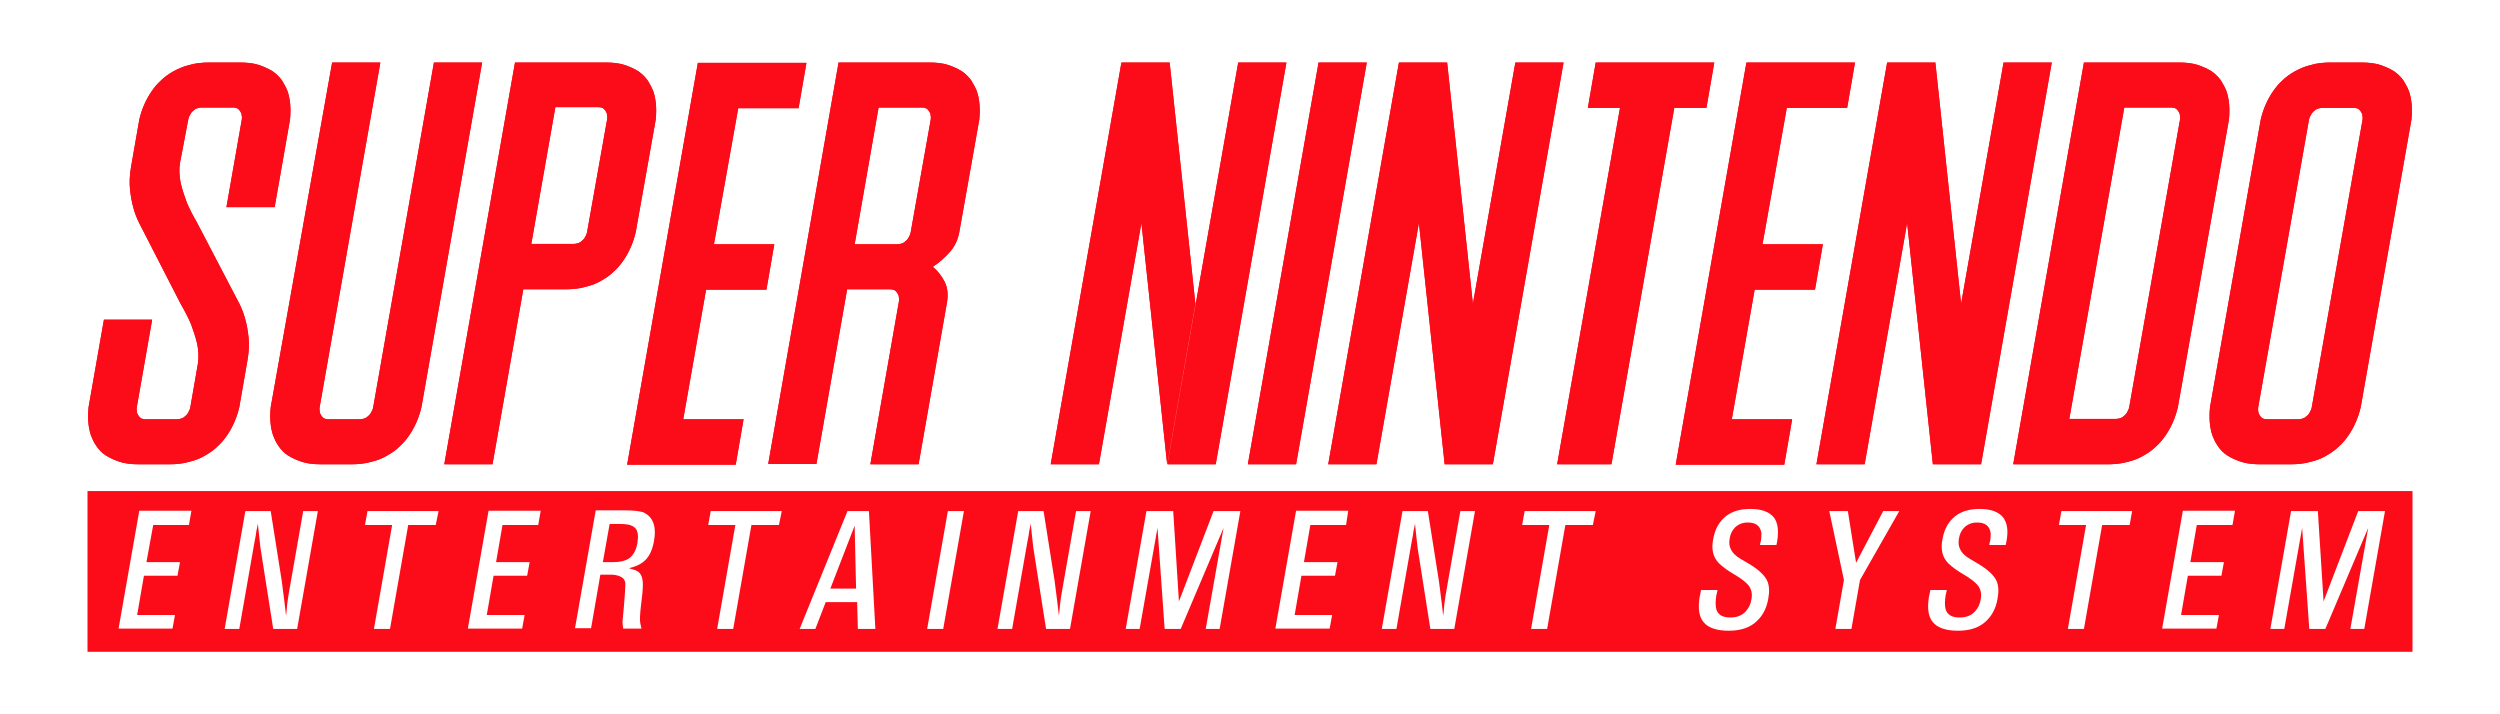 <svg xmlns="http://www.w3.org/2000/svg" xmlns:xlink="http://www.w3.org/1999/xlink" id="Layer_1" x="0px" y="0px" viewBox="0 0 700 200" style="enable-background:new 0 0 700 200;" xml:space="preserve"><style type="text/css">	.st0{fill:#FC0C18;}	.st1{fill:#FC0C18;}</style><g id="Layer_1">	<g>		<g>			<g>				<path class="st0" d="M50.4,45.6c-0.3,1.8-0.2,3.7,0.2,5.7c0.5,2,1.1,3.8,1.7,5.4c0.8,1.9,1.8,3.8,2.9,5.7L67,85     c0.7,1.4,1.3,2.9,1.7,4.5c0.4,1.4,0.7,3.1,0.9,5c0.2,1.9,0.1,4-0.3,6.3L67,114c-0.7,3-1.9,5.7-3.5,8c-0.7,1-1.5,2-2.5,2.9     c-1,1-2.1,1.8-3.5,2.6c-1.3,0.8-2.8,1.4-4.5,1.8c-1.7,0.5-3.6,0.7-5.7,0.7h-8.4c-2.1,0-3.9-0.2-5.4-0.7     c-1.5-0.5-2.8-1.1-3.9-1.8c-1.1-0.7-1.9-1.6-2.6-2.6c-0.7-1-1.1-1.9-1.5-2.9c-0.8-2.3-1-5-0.7-8l4.3-24.5h13.5L38.3,114     c-0.1,0.6,0,1.2,0.1,1.7c0.2,0.4,0.4,0.8,0.8,1.2c0.4,0.4,1,0.5,1.8,0.5h8.4c0.8,0,1.5-0.2,2-0.5c0.5-0.4,0.9-0.7,1.2-1.2     c0.3-0.5,0.6-1.1,0.7-1.7l2.1-12.1c0.3-1.8,0.2-3.7-0.2-5.7c-0.5-2-1.1-3.8-1.7-5.4c-0.8-1.9-1.8-3.8-2.9-5.7L39,62.5     c-0.7-1.4-1.3-2.9-1.7-4.5c-0.4-1.4-0.7-3.1-0.9-5c-0.2-1.9-0.1-4,0.3-6.3L39,33.5c0.7-3,1.9-5.7,3.5-8c0.7-1,1.5-2,2.5-2.9     c1-1,2.1-1.8,3.5-2.6c1.3-0.7,2.8-1.4,4.5-1.8c1.7-0.5,3.6-0.7,5.7-0.7h8.4c2.1,0,3.9,0.2,5.4,0.7c1.5,0.5,2.8,1.1,3.9,1.8     c1.1,0.8,1.9,1.6,2.6,2.6c0.6,1,1.1,1.9,1.5,2.9c0.8,2.3,1,5,0.7,8L76.9,58H63.4l4.3-24.5c0.1-0.6,0-1.2-0.1-1.7     c-0.2-0.4-0.4-0.8-0.8-1.2c-0.4-0.4-1-0.5-1.8-0.5h-8.4c-0.8,0-1.5,0.2-2,0.5c-0.5,0.4-0.9,0.7-1.2,1.2     c-0.3,0.5-0.6,1.1-0.7,1.7L50.4,45.6z"></path>				<path class="st0" d="M93,17.5h13.5l-17,96.5c-0.1,0.6,0,1.2,0.1,1.7c0.2,0.4,0.4,0.8,0.8,1.2c0.4,0.4,1,0.5,1.8,0.5h8.4     c0.8,0,1.5-0.2,2-0.5c0.5-0.4,0.9-0.7,1.2-1.2c0.3-0.5,0.6-1.1,0.7-1.7l17-96.5h13.5l-17,96.5c-0.7,3-1.9,5.7-3.5,8     c-0.7,1-1.5,2-2.5,2.9c-1,1-2.1,1.8-3.5,2.6c-1.3,0.8-2.8,1.4-4.5,1.8c-1.7,0.5-3.6,0.7-5.7,0.7h-8.4c-2.1,0-3.9-0.2-5.4-0.7     c-1.5-0.5-2.8-1.1-3.9-1.8c-1.1-0.7-1.9-1.6-2.6-2.6c-0.7-1-1.1-1.9-1.5-2.9c-0.8-2.3-1-5-0.7-8L93,17.5z"></path>				<path class="st0" d="M144.2,17.5h25.3c2.1,0,3.9,0.2,5.4,0.7c1.5,0.5,2.8,1.1,3.9,1.8c1.1,0.8,1.9,1.6,2.6,2.6     c0.6,1,1.1,1.9,1.5,2.9c0.8,2.3,1,5,0.7,8L178,65c-0.7,3-1.9,5.7-3.5,8c-0.7,1-1.5,2-2.5,2.9c-1,1-2.1,1.8-3.5,2.6     c-1.3,0.8-2.8,1.4-4.5,1.8c-1.7,0.5-3.6,0.7-5.7,0.7h-11.8l2.2-12.7h11.8c0.8,0,1.5-0.2,2-0.5c0.5-0.4,0.9-0.7,1.2-1.2     c0.3-0.5,0.6-1.1,0.7-1.7l5.6-31.5c0.1-0.6,0-1.2-0.1-1.7c-0.2-0.4-0.4-0.8-0.8-1.2c-0.4-0.4-1-0.5-1.8-0.5h-11.8L137.9,130     h-13.5L144.2,17.5z"></path>				<path class="st0" d="M199.9,68.4h16.9l-2.2,12.7h-16.9l-6.4,36.3h16.9l-2.2,12.7h-30.4l19.8-112.5h30.4l-2.2,12.7h-16.9     L199.9,68.4z"></path>				<path class="st0" d="M234.8,17.5h25.3c2.1,0,3.9,0.2,5.4,0.7c1.5,0.5,2.8,1.1,3.9,1.8c1.1,0.8,1.9,1.6,2.6,2.6     c0.6,1,1.1,1.9,1.5,2.9c0.8,2.3,1,5,0.7,8L268.6,65c-0.4,2.1-1.2,3.9-2.6,5.5c-1.4,1.6-3,3-4.8,4.2c1.4,1.2,2.5,2.6,3.3,4.2     c0.8,1.6,1,3.4,0.7,5.5l-8,45.6h-13.5l8-45.6c0.1-0.6,0-1.2-0.1-1.7c-0.2-0.4-0.4-0.8-0.8-1.2c-0.4-0.4-1-0.5-1.8-0.5h-11.8     l-8.6,48.9h-13.5L234.8,17.5z M239.3,68.4h9h2.8c0.8,0,1.5-0.2,2-0.5c0.5-0.4,0.9-0.7,1.2-1.2c0.3-0.5,0.6-1.1,0.7-1.7l5.6-31.5     c0.1-0.6,0-1.2-0.1-1.7c-0.2-0.4-0.4-0.8-0.8-1.2c-0.4-0.4-1-0.5-1.8-0.5H246L239.3,68.4z"></path>				<path class="st0" d="M294.2,130l19.8-112.5h13.5L307.7,130H294.2z M319.6,62.5l7.9-45l7.2,67.5l-7.9,45L319.6,62.5z M326.9,130     l19.8-112.5h13.5L340.4,130H326.9z"></path>				<path class="st0" d="M369.2,17.5h13.5L362.9,130h-13.5L369.2,17.5z"></path>				<path class="st0" d="M371.9,130l19.8-112.5h13.5L385.4,130H371.9z M397.3,62.5l7.9-45l7.2,67.5l-7.9,45L397.3,62.5z M404.5,130     l19.8-112.5h13.5L418,130H404.5z"></path>				<path class="st0" d="M446.8,17.5H480l-2.2,12.7h-9L451.2,130H436l17.6-99.8h-9L446.8,17.5z"></path>				<path class="st0" d="M493.5,68.4h16.9l-2.2,12.7h-16.9l-6.4,36.3h16.9l-2.2,12.7h-30.4L489,17.5h30.4l-2.2,12.7h-16.9     L493.5,68.4z"></path>				<path class="st0" d="M508.6,130l19.8-112.5h13.5L522.1,130H508.6z M534,62.5l7.9-45l7.2,67.5l-7.9,45L534,62.5z M541.2,130     L561,17.5h13.5L554.7,130H541.2z"></path>				<path class="st0" d="M583.5,17.5H610c2.1,0,3.9,0.2,5.4,0.7c1.5,0.5,2.8,1.1,3.9,1.8c1.1,0.8,1.9,1.6,2.6,2.6     c0.6,1,1.1,1.9,1.5,2.9c0.8,2.3,1,5,0.7,8L609.8,114c-0.7,3-1.9,5.7-3.5,8c-0.7,1-1.5,2-2.5,2.9c-1,1-2.1,1.8-3.5,2.6     c-1.3,0.8-2.8,1.4-4.5,1.8c-1.7,0.5-3.6,0.7-5.7,0.7h-26.4L583.5,17.5z M579.4,117.3h12.9c0.8,0,1.5-0.2,2-0.5     c0.5-0.4,0.9-0.7,1.2-1.2c0.3-0.5,0.6-1.1,0.7-1.7l14.2-80.4c0.1-0.6,0-1.2-0.1-1.7c-0.2-0.4-0.4-0.8-0.8-1.2     c-0.4-0.4-1-0.5-1.8-0.5h-12.9L579.4,117.3z"></path>				<path class="st0" d="M633,33.5c0.7-3,1.9-5.7,3.5-8c0.7-1,1.5-2,2.5-2.9c1-1,2.1-1.8,3.5-2.6c1.3-0.7,2.8-1.4,4.5-1.8     c1.7-0.5,3.6-0.7,5.7-0.7h8.4c2.1,0,3.9,0.2,5.4,0.7c1.5,0.5,2.8,1.1,3.9,1.8c1.1,0.8,1.9,1.6,2.6,2.6c0.6,1,1.1,1.9,1.5,2.9     c0.8,2.3,1,5,0.7,8L661,114c-0.7,3-1.9,5.7-3.5,8c-0.7,1-1.5,2-2.5,2.9c-1,1-2.1,1.8-3.5,2.6c-1.3,0.8-2.8,1.4-4.5,1.8     c-1.7,0.5-3.6,0.7-5.7,0.7h-8.4c-2.1,0-3.9-0.2-5.4-0.7c-1.5-0.5-2.8-1.1-3.9-1.8c-1.1-0.7-1.9-1.6-2.6-2.6     c-0.7-1-1.1-1.9-1.5-2.9c-0.8-2.3-1-5-0.7-8L633,33.5z M632.3,114c-0.1,0.6,0,1.2,0.1,1.7c0.2,0.4,0.4,0.8,0.8,1.2     c0.4,0.4,1,0.5,1.8,0.5h8.4c0.8,0,1.5-0.2,2-0.5c0.5-0.4,0.9-0.7,1.2-1.2c0.3-0.5,0.6-1.1,0.7-1.7l14.2-80.4     c0.1-0.6,0-1.2-0.1-1.7c-0.2-0.4-0.4-0.8-0.8-1.2c-0.4-0.4-1-0.5-1.8-0.5h-8.4c-0.8,0-1.5,0.2-2,0.5c-0.5,0.4-0.9,0.7-1.2,1.2     c-0.3,0.5-0.6,1.1-0.7,1.7L632.3,114z"></path>			</g>			<g>				<path class="st1" d="M50.4,45.6c-0.3,1.8-0.2,3.7,0.2,5.7c0.5,2,1.1,3.8,1.7,5.4c0.8,1.9,1.8,3.8,2.9,5.7L67,85     c0.7,1.4,1.3,2.9,1.7,4.5c0.4,1.4,0.7,3.1,0.9,5c0.2,1.9,0.1,4-0.3,6.3L67,114c-0.7,3-1.9,5.7-3.5,8c-0.7,1-1.5,2-2.5,2.9     c-1,1-2.1,1.8-3.5,2.6c-1.3,0.8-2.8,1.4-4.5,1.8c-1.7,0.5-3.6,0.7-5.7,0.7h-8.4c-2.1,0-3.9-0.2-5.4-0.7     c-1.5-0.5-2.8-1.1-3.9-1.8c-1.1-0.7-1.9-1.6-2.6-2.6c-0.7-1-1.1-1.9-1.5-2.9c-0.8-2.3-1-5-0.7-8l4.3-24.5h13.5L38.3,114     c-0.1,0.6,0,1.2,0.1,1.7c0.2,0.4,0.4,0.8,0.8,1.2c0.4,0.4,1,0.5,1.8,0.5h8.4c0.8,0,1.5-0.2,2-0.5c0.5-0.4,0.9-0.7,1.2-1.2     c0.3-0.5,0.6-1.1,0.7-1.7l2.1-12.1c0.3-1.8,0.2-3.7-0.2-5.7c-0.5-2-1.1-3.8-1.7-5.4c-0.8-1.9-1.8-3.8-2.9-5.7L39,62.5     c-0.7-1.4-1.3-2.9-1.7-4.5c-0.4-1.4-0.7-3.1-0.9-5c-0.2-1.9-0.1-4,0.3-6.3L39,33.5c0.7-3,1.9-5.7,3.5-8c0.7-1,1.5-2,2.5-2.9     c1-1,2.1-1.8,3.5-2.6c1.3-0.7,2.8-1.4,4.5-1.8c1.7-0.5,3.6-0.7,5.7-0.7h8.4c2.1,0,3.9,0.2,5.4,0.7c1.5,0.5,2.8,1.1,3.9,1.8     c1.1,0.8,1.9,1.6,2.6,2.6c0.6,1,1.1,1.9,1.5,2.9c0.8,2.3,1,5,0.7,8L76.9,58H63.4l4.3-24.5c0.1-0.6,0-1.2-0.1-1.7     c-0.2-0.4-0.4-0.8-0.8-1.2c-0.4-0.4-1-0.5-1.8-0.5h-8.4c-0.8,0-1.5,0.2-2,0.5c-0.5,0.4-0.9,0.7-1.2,1.2     c-0.3,0.5-0.6,1.1-0.7,1.7L50.4,45.6z"></path>				<path class="st1" d="M93,17.5h13.5l-17,96.5c-0.1,0.6,0,1.2,0.1,1.7c0.2,0.4,0.4,0.8,0.8,1.2c0.4,0.4,1,0.5,1.8,0.5h8.4     c0.8,0,1.5-0.2,2-0.5c0.5-0.4,0.9-0.7,1.2-1.2c0.3-0.5,0.6-1.1,0.7-1.7l17-96.5h13.5l-17,96.5c-0.7,3-1.9,5.7-3.5,8     c-0.7,1-1.5,2-2.5,2.9c-1,1-2.1,1.8-3.5,2.6c-1.3,0.8-2.8,1.4-4.5,1.8c-1.7,0.5-3.6,0.7-5.7,0.7h-8.4c-2.1,0-3.9-0.2-5.4-0.7     c-1.5-0.5-2.8-1.1-3.9-1.8c-1.1-0.7-1.9-1.6-2.6-2.6c-0.7-1-1.1-1.9-1.5-2.9c-0.8-2.3-1-5-0.7-8L93,17.5z"></path>				<path class="st1" d="M144.2,17.5h25.3c2.1,0,3.9,0.2,5.4,0.7c1.5,0.5,2.8,1.1,3.9,1.8c1.1,0.8,1.9,1.6,2.6,2.6     c0.6,1,1.1,1.9,1.5,2.9c0.8,2.3,1,5,0.7,8L178,65c-0.7,3-1.9,5.7-3.5,8c-0.7,1-1.5,2-2.5,2.9c-1,1-2.1,1.8-3.5,2.6     c-1.3,0.8-2.8,1.4-4.5,1.8c-1.7,0.5-3.6,0.7-5.7,0.7h-11.8l2.2-12.7h11.8c0.8,0,1.5-0.2,2-0.5c0.5-0.4,0.9-0.7,1.2-1.2     c0.3-0.5,0.6-1.1,0.7-1.7l5.6-31.5c0.1-0.6,0-1.2-0.1-1.7c-0.2-0.4-0.4-0.8-0.8-1.2c-0.4-0.4-1-0.5-1.8-0.5h-11.8L137.9,130     h-13.5L144.2,17.5z"></path>				<path class="st1" d="M199.9,68.4h16.9l-2.2,12.7h-16.9l-6.4,36.3h16.9l-2.2,12.7h-30.4l19.8-112.5h30.4l-2.2,12.7h-16.9     L199.9,68.4z"></path>				<path class="st1" d="M234.8,17.5h25.3c2.1,0,3.9,0.2,5.4,0.7c1.5,0.5,2.8,1.1,3.9,1.8c1.1,0.8,1.9,1.6,2.6,2.6     c0.6,1,1.1,1.9,1.5,2.9c0.8,2.3,1,5,0.7,8L268.6,65c-0.4,2.1-1.2,3.9-2.6,5.5c-1.4,1.6-3,3-4.8,4.2c1.4,1.2,2.5,2.6,3.3,4.2     c0.8,1.6,1,3.4,0.7,5.5l-8,45.6h-13.5l8-45.6c0.1-0.6,0-1.2-0.1-1.7c-0.2-0.4-0.4-0.8-0.8-1.2c-0.4-0.4-1-0.5-1.8-0.5h-11.8     l-8.6,48.9h-13.5L234.8,17.5z M239.3,68.4h9h2.8c0.8,0,1.5-0.2,2-0.5c0.5-0.4,0.9-0.7,1.2-1.2c0.3-0.5,0.6-1.1,0.7-1.7l5.6-31.5     c0.1-0.6,0-1.2-0.1-1.7c-0.2-0.4-0.4-0.8-0.8-1.2c-0.4-0.4-1-0.5-1.8-0.5H246L239.3,68.4z"></path>				<path class="st1" d="M294.2,130l19.8-112.5h13.5L307.7,130H294.2z M319.6,62.5l7.9-45l7.2,67.5l-7.9,45L319.6,62.5z M326.9,130     l19.8-112.5h13.5L340.4,130H326.9z"></path>				<path class="st1" d="M369.2,17.5h13.5L362.9,130h-13.5L369.2,17.5z"></path>				<path class="st1" d="M371.9,130l19.8-112.5h13.5L385.4,130H371.9z M397.3,62.5l7.9-45l7.2,67.5l-7.9,45L397.3,62.5z M404.5,130     l19.8-112.5h13.5L418,130H404.5z"></path>				<path class="st1" d="M446.8,17.5H480l-2.2,12.7h-9L451.2,130H436l17.6-99.8h-9L446.8,17.5z"></path>				<path class="st1" d="M493.5,68.4h16.9l-2.2,12.7h-16.9l-6.4,36.3h16.9l-2.2,12.7h-30.4L489,17.5h30.4l-2.2,12.7h-16.9     L493.5,68.4z"></path>				<path class="st1" d="M508.6,130l19.8-112.5h13.5L522.1,130H508.6z M534,62.5l7.9-45l7.2,67.5l-7.9,45L534,62.5z M541.2,130     L561,17.5h13.5L554.7,130H541.2z"></path>				<path class="st1" d="M583.5,17.5H610c2.1,0,3.9,0.2,5.4,0.7c1.5,0.5,2.8,1.1,3.9,1.8c1.1,0.8,1.9,1.6,2.6,2.6     c0.6,1,1.1,1.9,1.5,2.9c0.8,2.3,1,5,0.7,8L609.8,114c-0.7,3-1.9,5.7-3.5,8c-0.7,1-1.5,2-2.5,2.9c-1,1-2.1,1.8-3.5,2.6     c-1.3,0.8-2.8,1.4-4.5,1.8c-1.7,0.5-3.6,0.7-5.7,0.7h-26.4L583.5,17.5z M579.4,117.3h12.9c0.8,0,1.5-0.2,2-0.5     c0.5-0.4,0.9-0.7,1.2-1.2c0.3-0.5,0.6-1.1,0.7-1.7l14.2-80.4c0.1-0.6,0-1.2-0.1-1.7c-0.2-0.4-0.4-0.8-0.8-1.2     c-0.4-0.4-1-0.5-1.8-0.5h-12.9L579.4,117.3z"></path>				<path class="st1" d="M633,33.5c0.7-3,1.9-5.7,3.5-8c0.7-1,1.5-2,2.5-2.9c1-1,2.1-1.8,3.5-2.6c1.3-0.7,2.8-1.4,4.5-1.8     c1.7-0.5,3.6-0.7,5.7-0.7h8.4c2.1,0,3.9,0.2,5.4,0.7c1.5,0.5,2.8,1.1,3.9,1.8c1.1,0.8,1.9,1.6,2.6,2.6c0.6,1,1.1,1.9,1.5,2.9     c0.8,2.3,1,5,0.7,8L661,114c-0.7,3-1.9,5.7-3.5,8c-0.7,1-1.5,2-2.5,2.9c-1,1-2.1,1.8-3.5,2.6c-1.3,0.8-2.8,1.4-4.5,1.8     c-1.7,0.5-3.6,0.7-5.7,0.7h-8.4c-2.1,0-3.9-0.2-5.4-0.7c-1.5-0.5-2.8-1.1-3.9-1.8c-1.1-0.7-1.9-1.6-2.6-2.6     c-0.7-1-1.1-1.9-1.5-2.9c-0.8-2.3-1-5-0.7-8L633,33.5z M632.3,114c-0.1,0.6,0,1.2,0.1,1.7c0.2,0.4,0.4,0.8,0.8,1.2     c0.4,0.4,1,0.5,1.8,0.5h8.4c0.8,0,1.5-0.2,2-0.5c0.5-0.4,0.9-0.7,1.2-1.2c0.3-0.5,0.6-1.1,0.7-1.7l14.2-80.4     c0.1-0.6,0-1.2-0.1-1.7c-0.2-0.4-0.4-0.8-0.8-1.2c-0.4-0.4-1-0.5-1.8-0.5h-8.4c-0.8,0-1.5,0.2-2,0.5c-0.5,0.4-0.9,0.7-1.2,1.2     c-0.3,0.5-0.6,1.1-0.7,1.7L632.3,114z"></path>			</g>		</g>		<g>			<g>				<path class="st1" d="M232.5,164.8h7.2l-0.4-17.6L232.5,164.8z M176,146.9c-0.7-0.1-1.5-0.2-2.4-0.2h-2.9l-1.9,10.7h2.9     c2,0,3.5-0.4,4.5-1.1c1.2-0.9,2-2.4,2.3-4.4c0.3-1.9,0.1-3.2-0.6-4C177.4,147.4,176.8,147.1,176,146.9z M24.5,137.5v45h651v-45     H24.5z M52.9,147h-10L41,157.4h9.4l-0.7,3.8h-9.4l-1.9,11H49l-0.7,3.8H33.2l5.8-33h14.6L52.9,147z M83.2,176.1h-6.7l-3.6-22.9     c0-0.4-0.2-1.6-0.4-3.7c-0.1-1.2-0.2-2.2-0.3-2.9l-0.2,1.1l-0.2,0.9l-0.2,1.4l-0.4,2.1l-4.2,24h-4.1l5.8-33h7.1l3.1,19.6     c0.6,4.6,1,7.8,1.2,9.7c0.1-0.7,0.2-1.7,0.3-3.1c0.3-2,0.4-3.1,0.5-3.4l4-22.8H89L83.2,176.1z M122,147h-7.7l-5.1,29.1h-4.5     l5.1-29.1h-7.6l0.7-3.9h19.9L122,147z M150.7,147h-10l-1.8,10.4h9.4l-0.7,3.8h-9.4l-1.9,11h10.6l-0.7,3.8H131l5.8-33h14.6     L150.7,147z M183.1,151.6c-0.5,2.7-1.5,4.7-3.2,5.9c-0.9,0.7-2.2,1.2-3.8,1.6c1,0.3,1.8,0.5,2.3,0.8c1.1,0.6,1.6,1.9,1.6,3.8     c0,1.3-0.2,3.5-0.6,6.5c-0.2,2-0.3,3.5-0.1,4.4c0.1,0.5,0.2,0.9,0.3,1.4h-5.1c-0.1-0.6-0.2-1.2-0.2-1.9c0-0.4,0.2-1.9,0.4-4.4     c0.3-3.3,0.4-5.5,0.4-6.4c-0.1-0.8-0.5-1.4-1.1-1.7c-0.5-0.3-1.1-0.5-1.7-0.6c-0.5-0.1-1.2-0.1-2-0.1h-2.2l-2.6,15H161l5.8-33     h8.3c2.2,0,3.9,0.2,4.9,0.5C182.8,144.6,183.9,147.3,183.1,151.6z M218.1,147h-7.7l-5.1,29.1h-4.5l5.1-29.1h-7.6l0.7-3.9h19.9     L218.1,147z M240.2,176.1l-0.2-7.5h-8.8l-2.9,7.5h-4.4l13.4-33h6l1.8,33H240.2z M264.1,176.1h-4.5l5.8-33h4.5L264.1,176.1z      M299.6,176.1h-6.7l-3.6-22.9c0-0.4-0.2-1.6-0.4-3.7c-0.1-1.2-0.2-2.2-0.3-2.9l-0.2,1.1l-0.2,0.9L288,150l-0.4,2.1l-4.2,24h-4.1     l5.8-33h7.1l3.1,19.6c0.6,4.6,1,7.8,1.2,9.7c0.1-0.7,0.2-1.7,0.3-3.1c0.3-2,0.4-3.1,0.5-3.4l4-22.8h4.1L299.6,176.1z      M341.5,176.1h-3.9l5-28.3l-12,28.3h-4.5l-2-28.3l-5,28.3h-3.9l5.8-33h7.5l1.6,25.3l9.7-25.3h7.5L341.5,176.1z M376.9,147h-10     l-1.8,10.4h9.4l-0.7,3.8h-9.4l-1.9,11H373l-0.7,3.8h-15.2l5.8-33h14.6L376.9,147z M407.2,176.1h-6.7l-3.6-22.9     c0-0.4-0.2-1.6-0.4-3.7c-0.1-1.2-0.2-2.2-0.3-2.9l-0.2,1.1l-0.2,0.9l-0.2,1.4l-0.4,2.1l-4.2,24h-4.1l5.8-33h7.1l3.1,19.6     c0.6,4.6,1,7.8,1.2,9.7c0.1-0.7,0.2-1.7,0.3-3.1c0.3-2,0.4-3.1,0.5-3.4l4-22.8h4.1L407.2,176.1z M446,147h-7.7l-5.1,29.1h-4.5     l5.1-29.1h-7.6l0.7-3.9h19.9L446,147z M497.6,151.6c0,0.1-0.1,0.5-0.2,1h-4.6c0.1-0.5,0.1-0.8,0.2-0.9c0.2-1.1,0.2-1.9,0.2-2.4     c-0.3-2-1.5-3-3.8-3c-1.5,0-2.7,0.5-3.6,1.4c-0.8,0.8-1.3,1.8-1.5,3.1c-0.2,1.2-0.1,2.1,0.3,2.9c0.5,1.1,1.4,2,2.8,2.8l2.7,1.6     c2.4,1.5,4,3,4.7,4.5c0.6,1.3,0.7,3,0.3,5.1c-0.5,3-1.9,5.3-4,6.9c-1.9,1.4-4.2,2-7.1,2c-3.3,0-5.7-0.8-7-2.4     c-1.3-1.5-1.6-3.9-1.1-7.1c0.1-0.3,0.2-0.9,0.4-1.9h4.6c-0.1,0.6-0.2,1.1-0.3,1.3c-0.3,1.8-0.3,3.2,0,4.2     c0.5,1.5,1.8,2.2,3.9,2.2c1.9,0,3.3-0.6,4.3-1.7c0.8-0.9,1.4-2,1.6-3.4c0.3-1.6,0-2.9-0.9-4c-0.7-0.8-1.9-1.8-3.8-2.9     c-1.9-1.1-3.4-2.2-4.4-3.2c-1.6-1.6-2.2-3.8-1.6-6.8c0.5-2.8,1.7-4.9,3.6-6.4c1.8-1.4,4.1-2,6.8-2c3.1,0,5.3,0.8,6.6,2.4     C497.8,146.4,498.1,148.6,497.6,151.6z M520.8,162.4l-2.4,13.7h-4.5l2.4-13.7l-4.1-19.3h5.2l2.3,14.5l7.6-14.5h4.5L520.8,162.4z      M561.8,151.6c0,0.1-0.1,0.5-0.2,1h-4.6c0.1-0.5,0.1-0.8,0.2-0.9c0.2-1.1,0.2-1.9,0.2-2.4c-0.3-2-1.5-3-3.8-3     c-1.5,0-2.7,0.5-3.6,1.4c-0.8,0.8-1.3,1.8-1.5,3.1c-0.2,1.2-0.1,2.1,0.3,2.9c0.5,1.1,1.4,2,2.8,2.8l2.7,1.6c2.4,1.5,4,3,4.7,4.5     c0.6,1.3,0.7,3,0.3,5.1c-0.5,3-1.9,5.3-4,6.9c-1.9,1.4-4.2,2-7.1,2c-3.3,0-5.7-0.8-7-2.4c-1.3-1.5-1.6-3.9-1.1-7.1     c0.1-0.3,0.2-0.9,0.4-1.9h4.6c-0.1,0.6-0.2,1.1-0.3,1.3c-0.3,1.8-0.3,3.2,0,4.2c0.5,1.5,1.8,2.2,3.9,2.2c1.9,0,3.3-0.6,4.3-1.7     c0.8-0.9,1.4-2,1.6-3.4c0.3-1.6,0-2.9-0.9-4c-0.7-0.8-1.9-1.8-3.8-2.9c-1.9-1.1-3.4-2.2-4.4-3.2c-1.6-1.6-2.2-3.8-1.6-6.8     c0.5-2.8,1.7-4.9,3.6-6.4c1.8-1.4,4.1-2,6.8-2c3.1,0,5.3,0.8,6.6,2.4C562,146.4,562.4,148.6,561.8,151.6z M596.3,147h-7.7     l-5.1,29.1H579l5.1-29.1h-7.6l0.7-3.9H597L596.3,147z M625.1,147h-10l-1.8,10.4h9.4l-0.7,3.8h-9.4l-1.9,11h10.6l-0.7,3.8h-15.2     l5.8-33h14.6L625.1,147z M662,176.1h-3.9l5-28.3l-12,28.3h-4.5l-2-28.3l-5,28.3h-3.9l5.8-33h7.5l1.6,25.3l9.7-25.3h7.5     L662,176.1z"></path>			</g>		</g>	</g></g></svg>